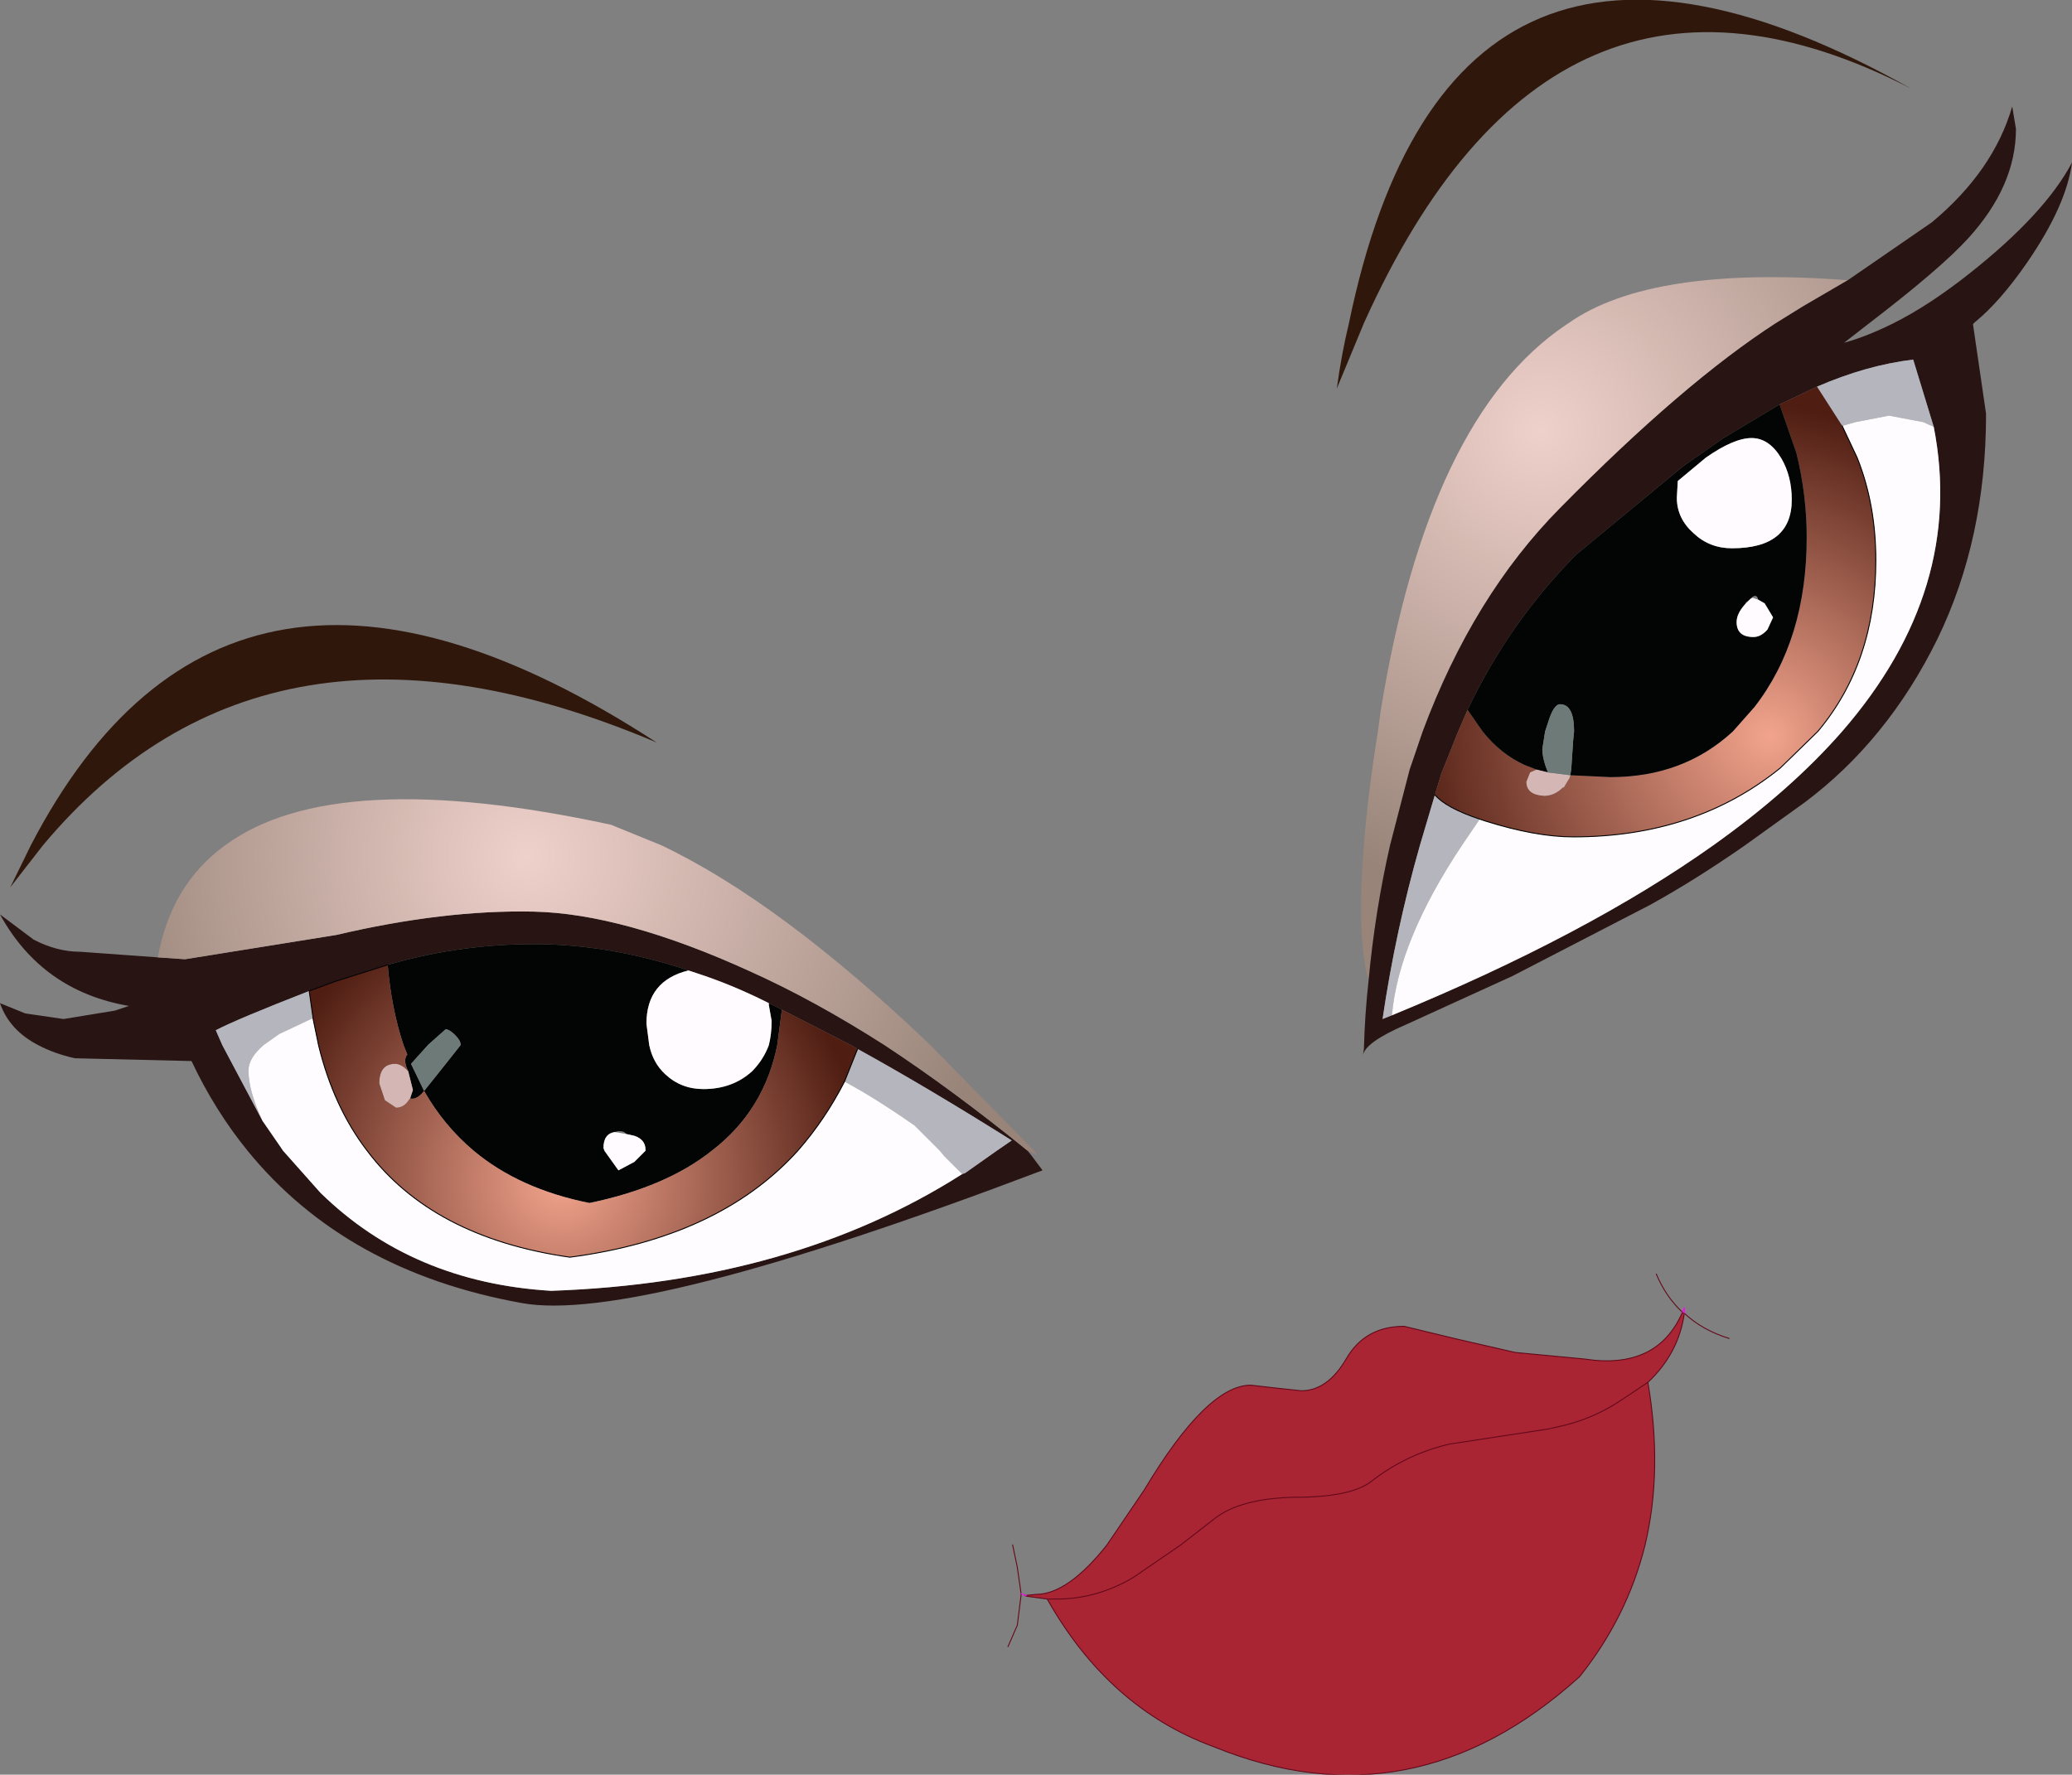 <?xml version="1.0" encoding="UTF-8" standalone="no"?>
<svg xmlns:xlink="http://www.w3.org/1999/xlink" height="95.0px" width="110.9px" xmlns="http://www.w3.org/2000/svg">
  <rect width="100%" height="100%" fill="#808080" stroke="none"/>
  <g transform="matrix(1.0, 0.0, 0.0, 1.0, 55.45, 47.5)">
    <path d="M17.8 5.0 Q17.15 2.7 17.55 -2.25 17.75 -4.9 18.3 -8.35 L18.45 -9.45 Q21.0 -25.15 28.35 -30.1 L28.5 -30.2 Q32.9 -33.3 43.45 -32.5 L41.05 -31.1 39.6 -30.2 Q34.65 -27.0 28.05 -20.3 23.4 -15.6 20.7 -8.35 L20.0 -6.3 18.95 -2.25 Q18.15 1.25 17.8 5.0" fill="url(#gradient0)" fill-rule="evenodd" stroke="none"/>
    <path d="M43.45 -32.5 L47.95 -35.6 Q51.25 -38.35 52.25 -41.8 L52.45 -40.6 Q52.45 -37.55 49.9 -34.75 48.45 -33.15 44.6 -30.2 L43.25 -29.15 Q44.5 -29.5 45.9 -30.2 47.8 -31.15 49.95 -32.85 54.0 -36.05 55.45 -38.8 55.15 -36.5 53.05 -33.45 51.6 -31.35 50.25 -30.25 L50.15 -30.15 50.85 -25.35 Q50.85 -18.65 48.25 -13.3 46.9 -10.55 45.1 -8.35 43.35 -6.2 41.15 -4.55 L37.95 -2.25 Q35.3 -0.4 32.85 0.95 L25.5 4.75 19.8 7.35 Q17.6 8.3 17.5 9.0 L17.55 8.65 Q17.6 6.8 17.8 5.0 18.15 1.25 18.95 -2.25 L20.0 -6.3 20.7 -8.35 Q23.4 -15.6 28.05 -20.3 34.65 -27.0 39.6 -30.2 L41.05 -31.1 43.45 -32.5 M48.05 -24.65 L46.95 -28.25 Q44.45 -27.95 41.8 -26.8 L39.8 -25.85 36.8 -24.05 34.65 -22.55 28.9 -17.8 Q25.3 -14.15 23.1 -9.5 L22.6 -8.35 21.7 -6.1 21.35 -4.95 20.55 -2.25 Q19.25 2.3 18.55 7.05 L19.05 6.85 Q29.5 2.55 36.25 -2.25 40.4 -5.2 43.15 -8.35 49.75 -15.95 48.05 -24.65 M-0.45 14.1 L-0.25 14.35 0.35 15.15 Q-21.4 23.4 -27.55 22.25 -36.95 20.55 -42.2 14.1 -43.95 11.95 -45.2 9.3 L-51.45 9.15 Q-52.55 8.9 -53.4 8.45 -54.95 7.65 -55.45 6.2 L-54.1 6.75 -52.05 7.05 -49.3 6.6 -48.55 6.35 Q-53.2 5.55 -55.45 1.45 L-53.65 2.8 Q-52.4 3.45 -51.15 3.45 L-47.0 3.75 -45.55 3.85 -37.45 2.55 Q-31.7 1.2 -26.9 1.3 -22.1 1.4 -15.3 4.5 -11.85 6.05 -8.1 8.45 -4.45 10.85 -0.45 14.1 M-9.55 8.65 L-9.9 8.45 -13.6 6.55 -14.3 6.2 -14.4 6.15 Q-16.3 5.2 -18.15 4.6 L-18.6 4.45 Q-22.5 3.15 -26.25 3.05 -30.55 2.95 -34.7 4.15 L-37.55 5.05 -38.9 5.55 Q-42.75 7.05 -43.9 7.65 L-43.55 8.45 -41.4 12.5 -40.4 13.95 -40.3 14.1 -38.3 16.35 Q-33.4 21.15 -25.95 21.6 -13.05 21.15 -3.95 15.35 L-3.8 15.3 -2.1 14.1 -1.3 13.55 Q-5.75 10.75 -9.55 8.65" fill="#281413" fill-rule="evenodd" stroke="none"/>
    <path d="M41.8 -26.8 Q44.45 -27.95 46.95 -28.25 L48.05 -24.65 Q47.7 -24.8 47.5 -24.9 L45.65 -25.25 43.85 -24.9 43.15 -24.7 41.8 -26.8 M19.05 6.85 L18.55 7.05 Q19.25 2.3 20.55 -2.25 L21.35 -4.95 Q21.95 -4.25 23.75 -3.65 L22.8 -2.25 Q19.4 2.85 19.05 6.85 M-38.9 5.55 L-38.7 6.95 -38.7 7.0 -40.5 7.85 -41.35 8.45 Q-42.15 9.15 -42.15 9.8 -42.15 10.9 -41.4 12.5 L-43.55 8.45 -43.9 7.65 Q-42.75 7.05 -38.9 5.55 M-10.25 10.4 L-9.55 8.65 Q-5.75 10.75 -1.3 13.55 L-2.1 14.1 -3.8 15.3 -3.95 15.35 -4.9 14.4 -5.15 14.1 -6.5 12.75 Q-8.65 11.25 -10.25 10.4" fill="#b5b5bd" fill-rule="evenodd" stroke="none"/>
    <path d="M16.75 -30.2 Q22.2 -56.6 46.85 -42.75 27.65 -52.65 17.55 -30.2 L16.1 -26.7 Q16.35 -28.55 16.75 -30.2 M-53.15 -2.25 L-54.9 0.0 -53.8 -2.25 Q-43.2 -22.65 -20.3 -7.75 -41.15 -16.6 -53.15 -2.25" fill="#2f170b" fill-rule="evenodd" stroke="none"/>
    <path d="M48.05 -24.65 Q49.75 -15.95 43.15 -8.35 40.4 -5.2 36.25 -2.25 29.5 2.55 19.05 6.85 19.4 2.85 22.8 -2.25 L23.75 -3.65 24.05 -3.55 Q26.75 -2.7 28.75 -2.7 35.3 -2.7 39.85 -6.4 L41.85 -8.35 Q44.95 -12.05 44.95 -17.5 44.95 -20.5 43.95 -23.0 L43.15 -24.7 43.85 -24.9 45.65 -25.25 47.5 -24.9 Q47.7 -24.8 48.05 -24.65 M-38.7 7.0 L-38.4 8.45 Q-37.6 11.75 -35.8 14.1 -32.3 18.75 -24.95 19.8 -16.95 18.75 -12.75 14.1 -11.3 12.45 -10.25 10.4 -8.65 11.25 -6.5 12.75 L-5.15 14.1 -4.9 14.4 -3.95 15.35 Q-13.05 21.15 -25.95 21.6 -33.4 21.15 -38.3 16.35 L-40.3 14.1 -40.4 13.95 -41.4 12.5 Q-42.15 10.9 -42.15 9.8 -42.15 9.15 -41.35 8.45 L-40.5 7.85 -38.7 7.0" fill="#fefcff" fill-rule="evenodd" stroke="none"/>
    <path d="M21.35 -4.95 L21.7 -6.1 22.6 -8.35 23.1 -9.5 23.9 -8.35 Q24.85 -7.15 26.15 -6.55 L26.8 -6.3 26.45 -6.15 26.25 -5.65 Q26.25 -4.95 27.2 -4.9 27.75 -4.9 28.2 -5.35 L28.25 -5.35 28.55 -5.85 28.6 -6.0 30.75 -5.9 Q34.65 -5.9 37.3 -8.35 L38.45 -9.65 Q41.25 -13.25 41.25 -18.75 41.25 -21.0 40.7 -23.25 L39.8 -25.85 41.8 -26.8 43.15 -24.7 43.95 -23.0 Q44.95 -20.5 44.95 -17.5 44.95 -12.05 41.85 -8.35 L39.85 -6.4 Q35.3 -2.7 28.75 -2.7 26.75 -2.7 24.05 -3.55 L23.75 -3.65 Q21.95 -4.25 21.35 -4.95" fill="url(#gradient1)" fill-rule="evenodd" stroke="none"/>
    <path d="M23.1 -9.5 Q25.3 -14.15 28.9 -17.8 L34.65 -22.55 36.8 -24.05 39.8 -25.85 40.7 -23.25 Q41.25 -21.0 41.25 -18.75 41.25 -13.25 38.45 -9.65 L37.3 -8.35 Q34.65 -5.9 30.75 -5.9 L28.6 -6.0 28.65 -6.35 28.75 -7.85 28.8 -8.35 Q28.8 -9.8 28.05 -9.8 27.7 -9.8 27.4 -8.8 L27.25 -8.35 27.1 -7.4 Q27.1 -6.9 27.4 -6.15 L27.0 -6.25 26.8 -6.3 26.15 -6.55 Q24.85 -7.15 23.9 -8.35 L23.1 -9.5 M39.9 -22.95 Q39.25 -24.05 38.3 -24.05 37.35 -24.05 35.85 -23.0 L34.35 -21.75 34.3 -20.85 Q34.3 -19.75 35.2 -18.95 36.05 -18.15 37.25 -18.15 40.45 -18.15 40.45 -20.75 40.45 -22.0 39.9 -22.95 M38.65 -15.4 Q38.6 -15.7 38.35 -15.55 L38.25 -15.45 38.0 -15.25 37.95 -15.15 Q37.5 -14.65 37.5 -14.2 37.5 -13.4 38.4 -13.4 38.8 -13.4 39.15 -13.8 L39.45 -14.45 39.0 -15.2 38.65 -15.4 M-13.6 6.55 L-13.85 8.45 Q-14.55 11.95 -17.35 14.1 -19.8 16.05 -23.9 16.9 -27.65 16.15 -30.1 14.1 -31.7 12.75 -32.75 10.9 -33.15 11.4 -33.5 11.3 L-33.35 10.85 -33.6 9.85 Q-33.9 9.25 -33.65 8.95 L-33.85 8.45 Q-34.5 6.5 -34.7 4.15 -30.55 2.95 -26.25 3.05 -22.5 3.15 -18.6 4.45 -20.85 5.0 -20.85 7.3 L-20.7 8.45 Q-20.5 9.4 -19.85 10.0 -19.0 10.8 -17.8 10.8 -16.25 10.8 -15.2 9.85 -14.6 9.25 -14.3 8.45 -14.15 7.85 -14.15 7.15 L-14.3 6.3 -14.3 6.2 -13.6 6.55 M-21.95 13.2 Q-22.0 13.05 -22.35 13.05 L-22.55 13.1 Q-23.15 13.2 -23.15 13.95 L-23.1 14.1 -22.35 15.15 -21.5 14.7 -20.9 14.1 -20.9 14.05 Q-20.9 13.5 -21.5 13.3 L-21.95 13.2 M-32.75 10.9 L-31.95 9.9 -30.8 8.45 -30.8 8.4 Q-30.8 8.2 -31.1 7.9 -31.4 7.6 -31.6 7.6 L-32.5 8.4 -32.55 8.45 -33.45 9.45 -32.75 10.9" fill="#030504" fill-rule="evenodd" stroke="none"/>
    <path d="M39.9 -22.95 Q40.45 -22.0 40.45 -20.75 40.45 -18.15 37.25 -18.15 36.05 -18.15 35.2 -18.95 34.3 -19.75 34.3 -20.85 L34.35 -21.75 35.85 -23.0 Q37.35 -24.05 38.3 -24.05 39.25 -24.05 39.9 -22.95 M38.25 -15.45 L38.35 -15.5 38.65 -15.4 39.0 -15.2 39.45 -14.45 39.15 -13.8 Q38.8 -13.4 38.4 -13.4 37.5 -13.4 37.5 -14.2 37.5 -14.65 37.95 -15.15 L38.25 -15.45 M-18.6 4.45 L-18.15 4.6 Q-16.3 5.2 -14.4 6.15 L-14.3 6.2 -14.3 6.3 -14.15 7.15 Q-14.15 7.85 -14.3 8.45 -14.6 9.25 -15.2 9.85 -16.25 10.8 -17.8 10.8 -19.0 10.8 -19.85 10.0 -20.5 9.4 -20.7 8.45 L-20.85 7.3 Q-20.85 5.0 -18.6 4.45 M-22.55 13.1 L-21.95 13.2 -21.5 13.3 Q-20.9 13.5 -20.9 14.05 L-20.9 14.1 -21.5 14.7 -22.35 15.15 -23.1 14.1 -23.15 13.95 Q-23.15 13.2 -22.55 13.1" fill="#fffbff" fill-rule="evenodd" stroke="none"/>
    <path d="M26.8 -6.3 L27.0 -6.25 27.4 -6.15 28.6 -6.0 28.55 -5.85 28.25 -5.35 28.2 -5.35 Q27.75 -4.9 27.2 -4.9 26.25 -4.95 26.25 -5.65 L26.45 -6.15 26.8 -6.3 M-33.5 11.3 L-33.65 11.5 Q-33.9 11.8 -34.25 11.8 L-34.85 11.4 -35.15 10.5 Q-35.15 9.45 -34.3 9.45 -33.95 9.45 -33.6 9.85 L-33.35 10.85 -33.5 11.3" fill="#d4b6b4" fill-rule="evenodd" stroke="none"/>
    <path d="M27.4 -6.15 Q27.1 -6.9 27.1 -7.4 L27.25 -8.35 27.4 -8.8 Q27.7 -9.8 28.05 -9.8 28.8 -9.8 28.8 -8.35 L28.75 -7.85 28.65 -6.35 28.6 -6.0 27.4 -6.15 M-32.75 10.9 L-33.45 9.45 -32.55 8.45 -32.5 8.4 -31.6 7.6 Q-31.4 7.6 -31.1 7.9 -30.8 8.2 -30.8 8.4 L-30.8 8.45 -31.95 9.9 -32.75 10.9" fill="#6e7a78" fill-rule="evenodd" stroke="none"/>
    <path d="M34.6 22.75 L34.7 22.8 Q34.4 24.95 32.75 26.5 L31.4 27.4 Q29.8 28.5 27.85 28.9 L27.4 29.0 22.15 29.8 Q19.8 30.35 17.95 31.8 16.85 32.65 13.9 32.65 10.95 32.7 9.55 33.8 L7.75 35.2 5.2 36.95 Q3.25 38.1 1.1 38.1 L0.6 38.1 1.1 38.1 Q3.25 38.1 5.2 36.95 L7.75 35.2 9.55 33.8 Q10.95 32.7 13.9 32.65 16.85 32.65 17.95 31.8 19.8 30.35 22.15 29.8 L27.4 29.0 27.85 28.9 Q29.8 28.5 31.4 27.4 L32.75 26.5 Q33.55 31.2 32.6 35.2 31.65 39.05 29.1 42.25 20.15 50.35 9.5 46.0 3.9 43.95 0.6 38.1 L-0.5 37.95 -0.5 37.9 0.0 37.85 Q1.7 37.85 3.8 35.2 L5.8 32.25 Q9.15 26.65 11.5 26.65 L12.8 26.8 14.2 26.95 Q15.6 26.95 16.6 25.25 17.6 23.5 19.7 23.5 L22.6 24.2 25.65 24.9 29.35 25.25 Q33.25 25.85 34.6 22.75" fill="#a92533" fill-rule="evenodd" stroke="none"/>
    <path d="M-47.0 3.75 Q-46.3 -0.15 -43.4 -2.25 -37.55 -6.55 -22.75 -3.35 L-20.05 -2.25 Q-13.65 0.8 -5.65 8.45 L-0.1 14.1 0.1 14.35 -0.4 14.1 -0.45 14.1 Q-4.45 10.85 -8.1 8.45 -11.85 6.05 -15.3 4.5 -22.1 1.4 -26.9 1.3 -31.7 1.2 -37.45 2.55 L-45.55 3.85 -47.0 3.75" fill="url(#gradient2)" fill-rule="evenodd" stroke="none"/>
    <path d="M-13.6 6.55 L-9.9 8.45 -9.55 8.65 -10.25 10.4 Q-11.3 12.45 -12.75 14.1 -16.95 18.75 -24.95 19.8 -32.3 18.75 -35.8 14.1 -37.6 11.75 -38.4 8.45 L-38.7 7.0 -38.7 6.95 -38.9 5.55 -37.55 5.05 -34.7 4.15 Q-34.5 6.5 -33.85 8.45 L-33.65 8.95 Q-33.9 9.25 -33.6 9.85 -33.95 9.45 -34.3 9.45 -35.15 9.45 -35.15 10.5 L-34.85 11.4 -34.25 11.8 Q-33.9 11.8 -33.65 11.5 L-33.5 11.3 Q-33.15 11.4 -32.75 10.9 -31.7 12.75 -30.1 14.1 -27.65 16.15 -23.9 16.9 -19.8 16.05 -17.35 14.1 -14.55 11.95 -13.85 8.45 L-13.6 6.55" fill="url(#gradient3)" fill-rule="evenodd" stroke="none"/>
    <path d="M23.75 -3.65 L24.05 -3.55 Q26.75 -2.7 28.75 -2.7 35.3 -2.7 39.85 -6.4 L41.85 -8.35 Q44.95 -12.05 44.95 -17.5 44.95 -20.5 43.95 -23.0 L43.15 -24.7 M21.35 -4.95 Q21.95 -4.25 23.75 -3.65 M-34.7 4.15 L-37.55 5.05 -38.9 5.55 -38.7 6.95 -38.7 7.0 -38.4 8.45 Q-37.6 11.75 -35.8 14.1 -32.3 18.75 -24.95 19.8 -16.95 18.75 -12.75 14.1 -11.3 12.45 -10.25 10.4 L-9.55 8.65" fill="none" stroke="#000000" stroke-linecap="round" stroke-linejoin="round" stroke-width="0.05"/>
    <path d="M34.6 22.75 L34.7 22.8 Q35.65 23.7 37.1 24.15 M34.6 22.75 Q33.7 21.9 33.2 20.7 M0.6 38.1 L1.1 38.1 Q3.25 38.1 5.2 36.95 L7.75 35.2 9.55 33.8 Q10.95 32.7 13.9 32.65 16.85 32.65 17.95 31.8 19.8 30.35 22.15 29.8 L27.4 29.0 27.85 28.9 Q29.8 28.5 31.4 27.4 L32.75 26.5 Q34.4 24.95 34.7 22.8 M-0.5 37.9 L0.0 37.85 Q1.7 37.85 3.8 35.2 L5.8 32.25 Q9.15 26.65 11.5 26.65 L12.8 26.8 14.2 26.95 Q15.6 26.95 16.6 25.25 17.6 23.5 19.7 23.5 L22.6 24.2 25.65 24.9 29.35 25.25 Q33.25 25.85 34.6 22.75 M-0.6 37.9 L-0.5 37.95 -0.5 37.9 M-0.8 37.8 L-0.8 37.9 -1.0 39.5 -1.5 40.65 M-1.25 35.2 L-1.0 36.4 -0.8 37.8 M-0.5 37.95 L0.6 38.1 Q3.9 43.95 9.5 46.0 20.15 50.35 29.1 42.25 31.65 39.05 32.6 35.2 33.55 31.2 32.75 26.5" fill="none" stroke="#620719" stroke-linecap="round" stroke-linejoin="round" stroke-width="0.05"/>
    <path d="M34.7 22.8 L34.7 22.5 34.6 22.75 M-0.5 37.9 L-0.6 37.9 -0.8 37.8" fill="none" stroke="#ff00ff" stroke-linecap="round" stroke-linejoin="round" stroke-width="0.05"/>
  </g>
  <defs>
    <radialGradient cx="0" cy="0" fx="-25.6" fy="0" gradientTransform="matrix(0.031, 0.0, 0.0, 0.031, 27.75, -24.45)" gradientUnits="userSpaceOnUse" id="gradient0" r="819.2" spreadMethod="pad">
      <stop offset="0.0" stop-color="#efd1cb"/>
      <stop offset="0.992" stop-color="#988479"/>
    </radialGradient>
    <radialGradient cx="0" cy="0" fx="89.6" fy="0" gradientTransform="matrix(0.022, 0.0, 0.0, 0.022, 37.35, -8.1)" gradientUnits="userSpaceOnUse" id="gradient1" r="819.2" spreadMethod="pad">
      <stop offset="0.0" stop-color="#f2a48d"/>
      <stop offset="0.992" stop-color="#4f1d12"/>
    </radialGradient>
    <radialGradient cx="0" cy="0" fx="-51.2" fy="0" gradientTransform="matrix(0.031, 0.0, 0.0, 0.031, -25.7, -1.65)" gradientUnits="userSpaceOnUse" id="gradient2" r="819.2" spreadMethod="pad">
      <stop offset="0.0" stop-color="#efd1cb"/>
      <stop offset="0.992" stop-color="#988479"/>
    </radialGradient>
    <radialGradient cx="0" cy="0" gradientTransform="matrix(0.02, 0.0, 0.0, 0.02, -25.4, 15.7)" gradientUnits="userSpaceOnUse" id="gradient3" r="819.2" spreadMethod="pad">
      <stop offset="0.0" stop-color="#f2a48d"/>
      <stop offset="0.992" stop-color="#4f1d12"/>
    </radialGradient>
  </defs>
</svg>
